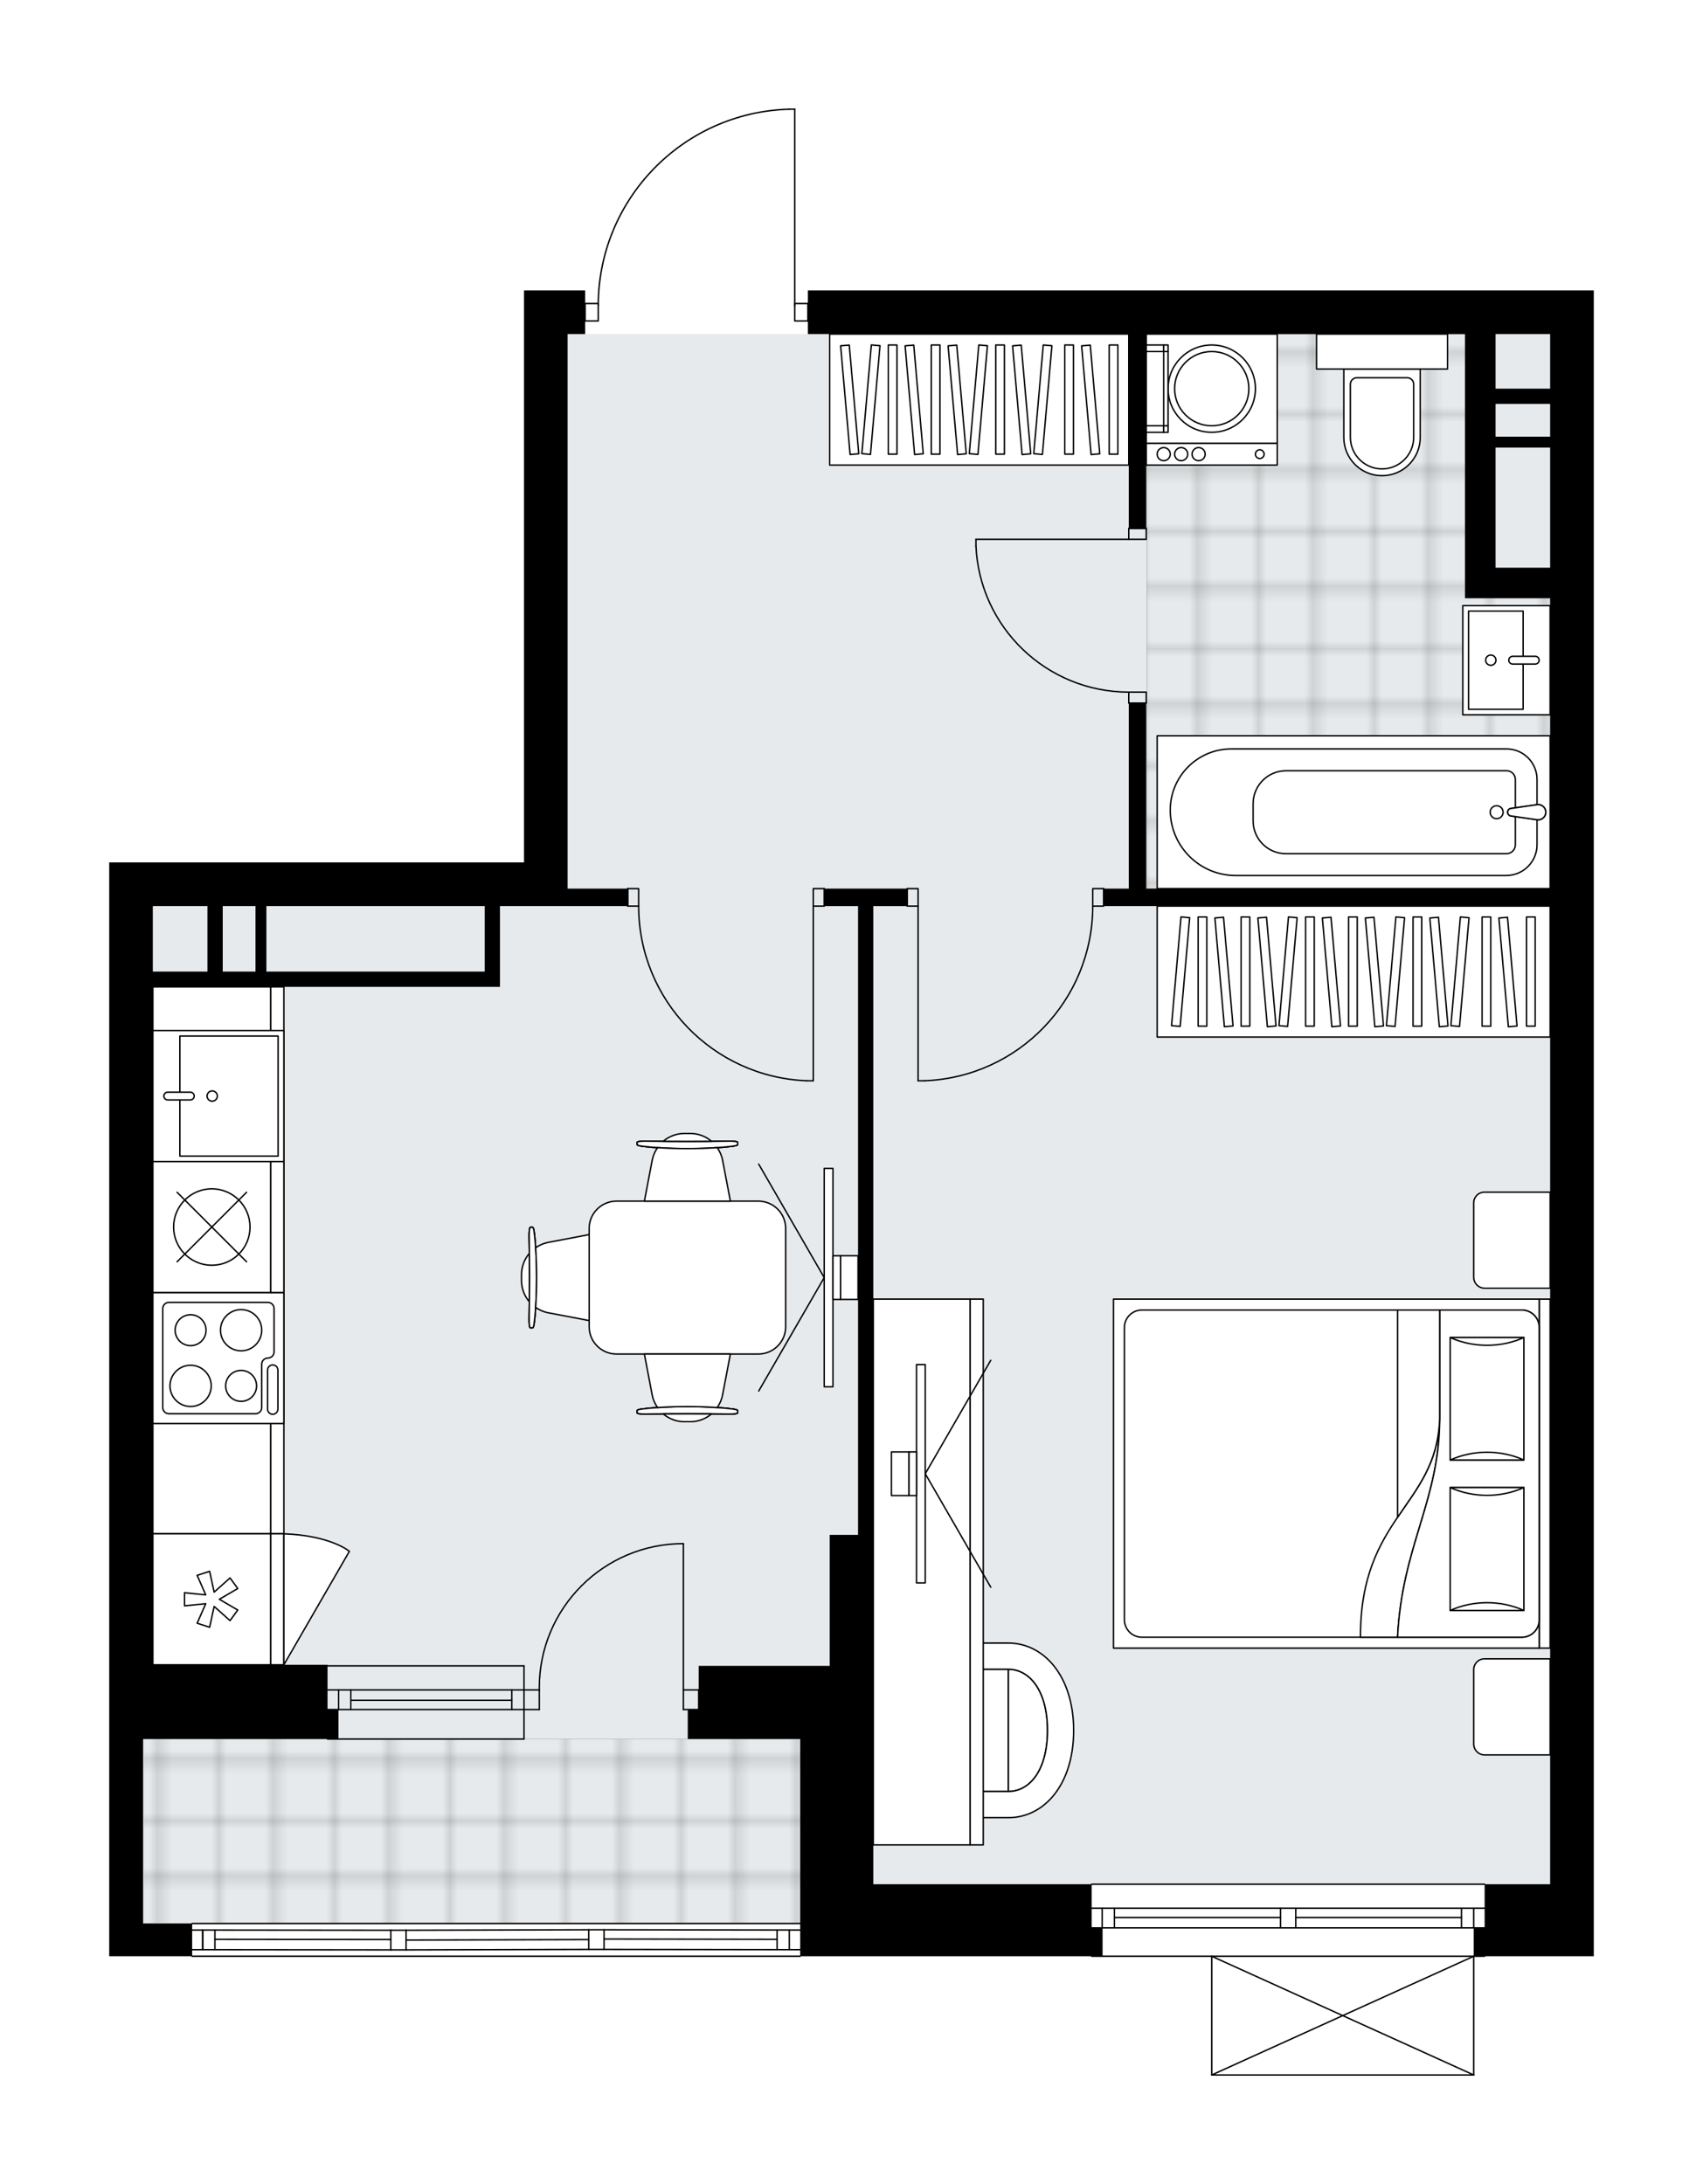 <svg xmlns="http://www.w3.org/2000/svg" xmlns:xlink="http://www.w3.org/1999/xlink" height="2000px" id="Layer_1" style="enable-background:new 0 0 1559.44 2000;" version="1.1" viewBox="0 0 1559.44 2000" width="1559.44px" x="0px" y="0px" xml:space="preserve">
<style type="text/css">
	.st0{fill:none;}
	.st1{opacity:0.25;fill:none;stroke:#000000;stroke-width:0.4;stroke-miterlimit:10;}
	.st2{fill:#FFFFFF;}
	.st3{fill:#E7EAEC;}
	.st4{fill:url(#SVGID_1_);stroke:#A6A7AA;stroke-width:0.4;stroke-miterlimit:10;}
	
		.st5{fill:url(#SVGID_00000172428977609624969930000008540029379877780111_);stroke:#A6A7AA;stroke-width:0.4;stroke-miterlimit:10;}
	.st6{fill:none;stroke:#000000;stroke-width:1.3;stroke-linecap:round;stroke-linejoin:round;stroke-miterlimit:10;}
	.st7{fill:#FFFFFF;stroke:#000000;stroke-width:1.3;stroke-linecap:round;stroke-linejoin:round;stroke-miterlimit:10;}
	.st8{font-family:'Arial-BoldMT';}
	.st9{font-size:104.782px;}
	.st10{font-size:88.662px;}
	.st11{font-family:'ArialMT';}
	.st12{font-size:40px;}
</style>
<pattern height="14.57" id="New_Pattern_Swatch_2" patternUnits="userSpaceOnUse" style="overflow:visible;" viewBox="7.49 -22.06 14.57 14.57" width="14.57" x="-220.57">
	<g>
		<rect class="st0" height="14.57" width="14.57" x="7.49" y="-22.06" />
		<g>
			<rect class="st1" height="7.29" width="7.29" x="14.77" y="-7.49" />
		</g>
		<g>
			<rect class="st1" height="7.29" width="7.29" x="0.2" y="-7.49" />
		</g>
		<g>
			<rect class="st1" height="7.29" width="7.29" x="22.06" y="-14.77" />
		</g>
		<g>
			<rect class="st1" height="7.29" width="7.29" x="7.49" y="-14.77" />
			<rect class="st1" height="7.29" width="7.29" x="14.77" y="-22.06" />
		</g>
		<g>
			<rect class="st1" height="7.29" width="7.29" x="0.2" y="-22.06" />
		</g>
		<g>
			<rect class="st1" height="7.29" width="7.29" x="22.06" y="-29.35" />
		</g>
		<g>
			<rect class="st1" height="7.29" width="7.29" x="7.49" y="-29.35" />
		</g>
	</g>
</pattern>
<path class="st2" d="M1459.44,265.91v39.98v1219.5v199.92  v65.97h-99.31c0,0.36-0.29,0.65-0.65,0.65h-9.35V1900c0,0,0,0.01,0,0.01c0,0.04-0.01,0.07-0.02,0.11c-0.01,0.05-0.01,0.1-0.03,0.15  c0,0,0,0,0,0.01c0,0.01-0.01,0.01-0.01,0.01c-0.05,0.09-0.12,0.17-0.2,0.23c-0.02,0.02-0.04,0.03-0.07,0.05  c-0.09,0.05-0.19,0.09-0.31,0.09c0,0,0,0-0.01,0c0,0,0,0,0,0h-239.9c0,0,0,0,0,0c0,0,0,0-0.01,0c-0.11,0-0.21-0.04-0.31-0.09  c-0.02-0.01-0.04-0.03-0.07-0.05c-0.08-0.06-0.16-0.14-0.2-0.23c0-0.01-0.01-0.01-0.01-0.01c0,0,0,0,0-0.01  c-0.02-0.05-0.02-0.1-0.03-0.15c-0.01-0.04-0.02-0.07-0.02-0.11c0,0,0-0.01,0-0.01v-108.07h-109.3c-0.36,0-0.65-0.29-0.65-0.65  H799.71h-66.32c0,0.36-0.29,0.65-0.65,0.65H175.97c-0.36,0-0.65-0.29-0.65-0.65H100v-29.99v-168.93v-67.97V789.7h39.98h339.86  V265.91h39.98h15.99v11.35c0,0,0,0,0,0h11.38c0.67-46.26,18.72-89.91,51.01-123.17c32.91-33.9,77.05-53.34,124.27-54.74  c0.01,0,0.01,0,0.02,0h5.24c0.36,0,0.65,0.29,0.65,0.65v177.26h11.34v-11.35H1459.44z" id="background" />
<g id="floor">
	<polygon class="st3" points="520.33,305.89 520.33,829.68 140.48,829.68 140.48,1532.59 131.49,1532.59 131.49,1761.3    800.21,1761.3 800.21,1725.31 1419.96,1725.31 1419.96,1260.76 1419.96,829.68 1419.96,305.89  " />
	<pattern id="SVGID_1_" patternTransform="matrix(7.053 0 0 7.156 41799.547 31990.787)" xlink:href="#New_Pattern_Swatch_2">
	</pattern>
	<rect class="st4" height="168.93" width="601.75" x="131.49" y="1592.37" />
	
		<pattern id="SVGID_00000093156526689701048130000014721385288808080523_" patternTransform="matrix(7.053 0 0 7.156 41799.547 31990.787)" xlink:href="#New_Pattern_Swatch_2">
	</pattern>
	
		<polygon points="   1355.98,533.68 1355.98,305.89 1050.11,305.89 1050.11,813.69 1419.96,813.69 1419.96,533.68  " style="fill:url(#SVGID_00000093156526689701048130000014721385288808080523_);stroke:#A6A7AA;stroke-width:0.4;stroke-miterlimit:10;" />
	<g id="LINE_00000001641637979277599520000005392007739981862321_">
		<line class="st6" x1="479.84" x2="299.92" y1="1547.39" y2="1547.39" />
	</g>
	<g id="LINE_00000003807174919581124130000007224468272164354442_">
		<line class="st6" x1="479.84" x2="299.92" y1="1565.38" y2="1565.38" />
	</g>
	<g id="LINE_00000093152748237778646190000005095087839062915496_">
		<line class="st6" x1="468.65" x2="321.25" y1="1556.87" y2="1556.87" />
	</g>
	<g id="LINE_00000134241987646698325590000007501520938855028894_">
		<line class="st6" x1="310.06" x2="310.06" y1="1547.39" y2="1565.38" />
	</g>
	<g id="LINE_00000052783546407454552160000013774481303631844264_">
		<line class="st6" x1="468.65" x2="468.65" y1="1547.39" y2="1565.38" />
	</g>
	<g id="LINE_00000107558153450447995530000015114164525945005196_">
		<line class="st6" x1="479.84" x2="299.92" y1="1525.39" y2="1525.39" />
	</g>
	<g id="LINE_00000024703530334113045560000010848772463233130399_">
		<line class="st6" x1="299.92" x2="479.84" y1="1592.37" y2="1592.37" />
	</g>
	<g id="LINE_00000176005985523702145080000009468393072578552229_">
		<line class="st6" x1="321.25" x2="321.25" y1="1547.37" y2="1565.36" />
	</g>
	<g id="LINE_00000132084140846878237990000018368442041900300462_">
		<line class="st6" x1="479.84" x2="479.84" y1="1525.39" y2="1592.37" />
	</g>
	<g id="LINE_00000180343599607077894120000009062909830995492798_">
		<line class="st6" x1="175.97" x2="732.74" y1="1761.3" y2="1761.3" />
	</g>
	<g id="LINE_00000055695654166070016850000015476654922298603168_">
		<line class="st6" x1="185.61" x2="185.61" y1="1767.29" y2="1785.29" />
	</g>
	<g id="LINE_00000104693065474302549760000006179205784290384046_">
		<line class="st6" x1="722.74" x2="722.74" y1="1767.29" y2="1785.29" />
	</g>
	<g id="LINE_00000137835704791681414950000006095126780447571376_">
		<line class="st6" x1="357.86" x2="196.8" y1="1775.97" y2="1775.79" />
	</g>
	<g id="LINE_00000016047790880518762340000007790602745765280662_">
		<line class="st6" x1="711.55" x2="553.11" y1="1775.79" y2="1775.52" />
	</g>
	<g id="LINE_00000026157660582927504810000008741770950656345515_">
		<line class="st6" x1="711.55" x2="711.55" y1="1785.29" y2="1767.29" />
	</g>
	<g id="LINE_00000070813129058168395310000001280511004573367694_">
		<line class="st6" x1="185.61" x2="185.61" y1="1767.29" y2="1785.29" />
	</g>
	<g id="LINE_00000054255468471817296680000016654381795793013132_">
		<line class="st6" x1="196.8" x2="196.8" y1="1785.29" y2="1767.29" />
	</g>
	<g id="LINE_00000042016331021943783750000009970160735133480626_">
		<line class="st6" x1="371.86" x2="371.86" y1="1767.48" y2="1785.47" />
	</g>
	<g id="LINE_00000018952770988565783840000000405821434766839175_">
		<line class="st6" x1="371.86" x2="357.86" y1="1785.47" y2="1785.47" />
	</g>
	<g id="LINE_00000075854213326101186490000002439107016369144493_">
		<line class="st6" x1="357.86" x2="357.86" y1="1785.47" y2="1767.48" />
	</g>
	<g id="LINE_00000072247522655899570690000014874347427186166418_">
		<line class="st6" x1="357.86" x2="371.86" y1="1767.48" y2="1767.48" />
	</g>
	<g id="LINE_00000088840602577504344320000010084237077775687330_">
		<line class="st6" x1="732.74" x2="175.97" y1="1791.28" y2="1791.28" />
	</g>
	<g id="LINE_00000106839890703565074790000012329506188330877102_">
		<line class="st6" x1="553.11" x2="553.11" y1="1767.02" y2="1785.02" />
	</g>
	<g id="LINE_00000018926593425456688660000012915736462676312984_">
		<line class="st6" x1="553.11" x2="539.12" y1="1785.02" y2="1785.02" />
	</g>
	<g id="LINE_00000029738376365572822590000008545821239519590558_">
		<line class="st6" x1="539.12" x2="539.12" y1="1785.02" y2="1767.02" />
	</g>
	<g id="LINE_00000000205116579815573160000005381220155561831350_">
		<line class="st6" x1="539.12" x2="553.11" y1="1767.02" y2="1767.02" />
	</g>
	<g id="LINE_00000088853181023996265980000004038027660393395900_">
		<line class="st6" x1="539.12" x2="371.86" y1="1776.02" y2="1776.47" />
	</g>
	<g id="LWPOLYLINE_00000096746933130443618440000001805497388392544950_">
		<line class="st6" x1="553.11" x2="732.74" y1="1767.02" y2="1767.29" />
	</g>
	<g id="LWPOLYLINE_00000140698168479856368610000000858259728384643756_">
		<line class="st6" x1="539.12" x2="371.86" y1="1767.02" y2="1767.48" />
	</g>
	<g id="LWPOLYLINE_00000023994999520423491520000011685917583321058229_">
		<line class="st6" x1="357.86" x2="175.97" y1="1767.48" y2="1767.29" />
	</g>
	<g id="LWPOLYLINE_00000066484530741206377080000004441717517080488623_">
		<line class="st6" x1="553.11" x2="732.74" y1="1785.02" y2="1785.29" />
	</g>
	<g id="LWPOLYLINE_00000176732663919858422550000017737182020580255624_">
		<line class="st6" x1="539.12" x2="371.86" y1="1785.02" y2="1785.47" />
	</g>
	<g id="LWPOLYLINE_00000125579765324380310580000000995342460014452135_">
		<line class="st6" x1="357.86" x2="175.97" y1="1785.47" y2="1785.29" />
	</g>
	<g id="LINE_00000051376222205909727820000007801116934923761816_">
		<line class="st6" x1="999.63" x2="1359.48" y1="1725.31" y2="1725.31" />
	</g>
	<g id="LINE_00000000185061313937055410000000827610744689208505_">
		<line class="st6" x1="1359.48" x2="1186.55" y1="1765.3" y2="1765.3" />
	</g>
	<g id="LINE_00000058573829845825563280000002249463805725587095_">
		<line class="st6" x1="1172.56" x2="999.63" y1="1765.3" y2="1765.3" />
	</g>
	<g id="LINE_00000183249680662859807480000005591351309320069250_">
		<line class="st6" x1="1009.27" x2="1009.27" y1="1747.3" y2="1765.3" />
	</g>
	<g id="LINE_00000003107087040699543090000014753065520645536436_">
		<line class="st6" x1="1349.49" x2="1349.49" y1="1747.3" y2="1765.3" />
	</g>
	<g id="LINE_00000045604702349451679300000013157240564616595590_">
		<line class="st6" x1="1359.48" x2="1186.55" y1="1747.3" y2="1747.3" />
	</g>
	<g id="LINE_00000071553828760788244780000006500888643840581038_">
		<line class="st6" x1="1172.56" x2="999.63" y1="1747.3" y2="1747.3" />
	</g>
	<g id="LINE_00000102507966752955429680000002245050949235112602_">
		<line class="st6" x1="1172.56" x2="1020.46" y1="1755.8" y2="1755.8" />
	</g>
	<g id="LINE_00000112607133044445034050000009502853306467352473_">
		<line class="st6" x1="1338.29" x2="1186.55" y1="1755.8" y2="1755.8" />
	</g>
	<g id="LINE_00000122703815020127371680000016608874551850455721_">
		<line class="st6" x1="1338.29" x2="1338.29" y1="1765.3" y2="1747.3" />
	</g>
	<g id="LINE_00000088820165623333841150000007116511254136078012_">
		<line class="st6" x1="1009.27" x2="1009.27" y1="1747.3" y2="1765.3" />
	</g>
	<g id="LINE_00000122711945932284753570000015082124999397753011_">
		<line class="st6" x1="1020.46" x2="1020.46" y1="1765.3" y2="1747.3" />
	</g>
	<g id="LINE_00000177464384078604452850000002876112433838385061_">
		<line class="st6" x1="1186.55" x2="1186.55" y1="1747.3" y2="1765.3" />
	</g>
	<g id="LINE_00000044858379641795199420000008903930540290454941_">
		<line class="st6" x1="1186.55" x2="1172.56" y1="1765.3" y2="1765.3" />
	</g>
	<g id="LINE_00000083768860309339093490000005159041859833741476_">
		<line class="st6" x1="1172.56" x2="1172.56" y1="1765.3" y2="1747.3" />
	</g>
	<g id="LINE_00000166664957332428437930000006971998851178861237_">
		<line class="st6" x1="1172.56" x2="1186.55" y1="1747.3" y2="1747.3" />
	</g>
	<g id="LINE_00000003797452410522835690000003016765544500718267_">
		<line class="st6" x1="1359.48" x2="999.63" y1="1791.28" y2="1791.28" />
	</g>
	<g id="LINE_00000080918715040302254150000000869172007537559213_">
		<line class="st6" x1="1349.49" x2="1109.58" y1="1900" y2="1900" />
	</g>
	<g id="LINE_00000158736905665848961940000004370462042123467948_">
		<line class="st6" x1="1109.58" x2="1109.58" y1="1900" y2="1791.28" />
	</g>
	<g id="LINE_00000036242169285109246420000012951796927728668346_">
		<line class="st6" x1="1349.49" x2="1349.49" y1="1791.28" y2="1900" />
	</g>
	<g id="LWPOLYLINE_00000110430261701944784110000010359271073401671579_">
		<line class="st6" x1="1109.58" x2="1349.49" y1="1791.28" y2="1900" />
	</g>
	<g id="LWPOLYLINE_00000091723729865727780860000014419754784727172268_">
		<line class="st6" x1="1349.49" x2="1109.58" y1="1791.28" y2="1900" />
	</g>
	<g id="ARC_00000026153749903940428500000007616623013002673074_">
		<path class="st6" d="M493.84,1547.39c-0.01-0.65-0.01-1.31-0.01-1.96c-0.01-72.89,59.07-131.98,131.96-131.98" />
	</g>
	<g id="LINE_00000039129035748106451400000000020476006352154026_">
		<line class="st6" x1="625.78" x2="625.78" y1="1547.39" y2="1413.44" />
	</g>
	<g id="LINE_00000085247347248795009590000018386087227159193759_">
		<line class="st6" x1="479.84" x2="493.84" y1="1547.39" y2="1547.39" />
	</g>
	<g id="LINE_00000014618589663670211420000007757402513765536640_">
		<line class="st6" x1="493.84" x2="493.84" y1="1547.39" y2="1565.38" />
	</g>
	<g id="LINE_00000033352191562112072000000011215583585321506186_">
		<line class="st6" x1="493.84" x2="479.84" y1="1565.38" y2="1565.38" />
	</g>
	<g id="LINE_00000076582561754641939590000017529176697282613136_">
		<line class="st6" x1="639.78" x2="625.78" y1="1565.38" y2="1565.38" />
	</g>
	<g id="LINE_00000119809990564844547840000015838802163024232833_">
		<line class="st6" x1="625.78" x2="625.78" y1="1565.38" y2="1547.39" />
	</g>
	<g id="LINE_00000065794206503653662900000013765445096136638607_">
		<line class="st6" x1="625.78" x2="639.78" y1="1547.39" y2="1547.39" />
	</g>
	<g id="LINE_00000180330804482123967170000009667270055330426287_">
		<line class="st6" x1="639.78" x2="639.78" y1="1565.38" y2="1547.39" />
	</g>
	<g id="LWPOLYLINE_00000020392430688522080860000012045909379056639904_">
		<rect class="st6" height="15.99" width="10" x="830.7" y="813.69" />
	</g>
	<g id="LWPOLYLINE_00000012442744449117279030000009523249923191357057_">
		<rect class="st6" height="15.99" width="10" x="1000.63" y="813.69" />
	</g>
	<g id="LINE_00000127004047343766600550000014276497660543503781_">
		<line class="st6" x1="830.7" x2="830.7" y1="829.68" y2="813.69" />
	</g>
	<g id="LINE_00000075128025417958911330000004527146697025381262_">
		<line class="st6" x1="1010.63" x2="1010.63" y1="829.68" y2="813.69" />
	</g>
	<g id="LINE_00000018205962466600287530000014039124654073753771_">
		<line class="st6" x1="840.7" x2="840.7" y1="829.68" y2="989.61" />
	</g>
	<g id="LINE_00000045614213523939409340000003756467123157751740_">
		<line class="st6" x1="846.69" x2="840.7" y1="989.61" y2="989.61" />
	</g>
	<g id="ARC_00000128487422431593381560000016151132753136278192_">
		<path class="st6" d="M1000.63,829.68c-0.04,86-68,156.61-153.94,159.93" />
	</g>
	<g id="LWPOLYLINE_00000065049501031302428780000008880172188238333352_">
		<rect class="st6" height="15.99" width="10" x="744.73" y="813.69" />
	</g>
	<g id="LWPOLYLINE_00000070817411802360063900000001703249921169751465_">
		<rect class="st6" height="15.99" width="10" x="574.8" y="813.69" />
	</g>
	<g id="LINE_00000060019075285262094280000011311486667601707661_">
		<line class="st6" x1="754.73" x2="754.73" y1="829.68" y2="813.69" />
	</g>
	<g id="LINE_00000178189959100832237270000009586063374907124412_">
		<line class="st6" x1="574.8" x2="574.8" y1="829.68" y2="813.69" />
	</g>
	<g id="LINE_00000145765222694320887340000013892556649978696847_">
		<line class="st6" x1="744.73" x2="744.73" y1="829.68" y2="989.61" />
	</g>
	<g id="LINE_00000116212266442976673360000008944166446973190546_">
		<line class="st6" x1="738.74" x2="744.73" y1="989.61" y2="989.61" />
	</g>
	<g id="ARC_00000131342159264744411940000012269276020907964553_">
		<path class="st6" d="M738.74,989.61c-85.93-3.33-153.89-73.94-153.94-159.93" />
	</g>
	<g id="LWPOLYLINE_00000106146863540648702360000005139116560371636377_">
		<rect class="st6" height="10" width="15.99" x="1033.62" y="483.82" />
	</g>
	<g id="LWPOLYLINE_00000042002997868899247740000017952401011733559185_">
		<rect class="st6" height="10" width="15.99" x="1033.62" y="633.76" />
	</g>
	<g id="LINE_00000173853668645678181980000017609039947979535022_">
		<line class="st6" x1="1033.62" x2="1049.61" y1="483.82" y2="483.82" />
	</g>
	<g id="LINE_00000096753948710231716930000001333459214154231993_">
		<line class="st6" x1="1033.62" x2="1049.61" y1="643.76" y2="643.76" />
	</g>
	<g id="LINE_00000173159367212302625630000008204809077149440675_">
		<line class="st6" x1="1033.62" x2="893.67" y1="493.82" y2="493.82" />
	</g>
	<g id="ARC_00000000911437636391553030000003740504777508718269_">
		<path class="st6" d="M1033.62,633.76C958.66,633.71,897,574.7,893.67,499.82" />
	</g>
	<g id="LINE_00000072239353022875765560000011630384507569122443_">
		<line class="st6" x1="893.67" x2="893.67" y1="493.82" y2="499.82" />
	</g>
	<g id="LWPOLYLINE_00000023981335752605387060000008600750122049204119_">
		<rect class="st6" height="15.99" width="12" x="535.82" y="277.91" />
	</g>
	<g id="LWPOLYLINE_00000127031192643831551190000002082122135213988774_">
		<rect class="st6" height="15.99" width="12" x="727.74" y="277.91" />
	</g>
	<g id="LWPOLYLINE_00000133491488413738139560000002369382782044831669_">
		<path class="st6" d="M722.5,100c-97.3,2.88-174.68,82.59-174.69,179.93" />
	</g>
	<g id="LINE_00000065769436835682949870000006595922440641883025_">
		<line class="st6" x1="727.74" x2="727.74" y1="279.93" y2="100" />
	</g>
	<g id="LINE_00000035495417290910688430000007733306705876623489_">
		<line class="st6" x1="727.74" x2="722.5" y1="100" y2="100" />
	</g>
	<polygon points="732.74,1791.28 799.71,1791.28 999.63,1791.28 1009.63,1791.28 1009.63,1765.3 999.63,1765.3 999.63,1725.31    799.71,1725.31 799.71,1592.37 799.71,1525.39 799.71,1405.44 799.71,829.68 830.7,829.68 830.7,813.69 754.73,813.69    754.73,829.68 785.72,829.68 785.72,1405.44 759.73,1405.44 759.73,1525.39 639.78,1525.39 639.78,1565.38 629.78,1565.38    629.78,1592.37 639.78,1592.37 732.74,1592.37  " />
	<path d="M1419.46,1725.31h-59.98v39.98h-10v25.99h10h99.96v-65.97v-199.92V305.9v-39.98h-719.7v39.98h293.88v177.93h15.99V305.9   h291.88v213.91v27.99h77.97v265.89h-369.85V643.76h-15.99v169.93h-22.99v15.99h408.83v695.71V1725.31z M1419.46,399.86h-49.98   v-29.99h49.98V399.86z M1419.46,305.9v49.98h-49.98V305.9H1419.46z M1369.48,519.81V409.85h49.98v109.95H1369.48z" />
	<path d="M535.82,305.9v-39.98h-15.99h-39.98V789.7H139.98H100v734.7v67.97v168.93v29.99h75.97v-29.99h-44.98v-168.93h168.93h10   v-26.99h-10v-40.98H139.98V903.65h49.98h13.99h239.9h13.99v-73.97h21.99h39.98h54.98v-15.99h-54.98V305.9H535.82z M189.96,889.66   h-49.98v-59.98h49.98V889.66z M203.96,889.66v-59.98h29.99v59.98H203.96z M443.86,889.66H243.94v-59.98h199.92V889.66z" />
</g>
<g id="mebel">
	<g>
		<path class="st7" d="M1349.49,1101.41v68.16c0,5.52,4.48,10,10,10h59.98v-87.96h-60.16    C1353.88,1091.6,1349.49,1095.99,1349.49,1101.41z" />
		<path class="st7" d="M1349.49,1528.78v68.16c0,5.52,4.48,10,10,10h59.98v-87.96h-60.16    C1353.88,1518.97,1349.49,1523.36,1349.49,1528.78z" />
		<g>
			
				<rect class="st7" height="10" transform="matrix(-1.836970e-16 1 -1 -1.836970e-16 2763.817 -65.104)" width="319.6" x="1254.66" y="1344.36" />
			
				<rect class="st7" height="389.84" transform="matrix(-1.836970e-16 1 -1 -1.836970e-16 2563.9 134.814)" width="319.6" x="1054.75" y="1154.44" />
			<path class="st7" d="M1409.46,1215.55v267.62c0,8.83-7.16,15.99-15.99,15.99h-347.86c-8.83,0-15.99-7.16-15.99-15.99v-267.62     c0-8.83,7.16-15.99,15.99-15.99h347.86C1402.3,1199.56,1409.46,1206.72,1409.46,1215.55z" />
			<path class="st7" d="M1279.76,1499.16c4.09-83.59,38.54-125.02,38.56-200.28c-2.72,80.54-72.71,89.13-72.56,200.28     L1279.76,1499.16z" />
			<g>
				<path class="st7" d="M1279.76,1499.16c4.09-83.59,38.54-125.02,38.56-200.28l0-99.32h75.15c8.83,0,15.99,7.16,15.99,15.99      v267.62c0,8.83-7.16,15.99-15.99,15.99L1279.76,1499.16L1279.76,1499.16z" />
			</g>
			
				<rect class="st7" height="67.51" transform="matrix(-1.836970e-16 1 -1 -1.836970e-16 2642.505 -80.862)" width="112.15" x="1305.61" y="1247.07" />
			<path class="st7" d="M1327.93,1336.9c21.2-9.5,46.3-9.5,67.51,0H1327.93z" />
			<path class="st7" d="M1395.44,1224.74c-21.2,9.5-46.3,9.5-67.51,0H1395.44z" />
			
				<rect class="st7" height="67.51" transform="matrix(-1.836970e-16 1 -1 -1.836970e-16 2780.065 56.698)" width="112.59" x="1305.39" y="1384.63" />
			<path class="st7" d="M1327.93,1474.67c21.2-9.53,46.3-9.53,67.51,0H1327.93z" />
			<path class="st7" d="M1395.44,1362.09c-21.2,9.53-46.3,9.53-67.51,0H1395.44z" />
			<g>
				<path class="st7" d="M1318.32,1298.88v-99.32h-38.56v189.77C1297.95,1362.44,1316.93,1340.06,1318.32,1298.88z" />
			</g>
		</g>
	</g>
	<g>
		
			<rect class="st7" height="273.89" transform="matrix(1.437593e-10 -1 1 1.437593e-10 530.803 1262.545)" width="119.95" x="836.7" y="228.93" />
		<g>
			
				<rect class="st7" height="7.94" transform="matrix(1.349881e-10 -1 1 1.349881e-10 451.507 1183.249)" width="99.96" x="767.4" y="361.9" />
			
				<rect class="st7" height="7.94" transform="matrix(1.347696e-10 -1 1 1.347696e-10 490.868 1222.61)" width="99.96" x="806.76" y="361.9" />
			
				<rect class="st7" height="7.94" transform="matrix(1.345147e-10 -1 1 1.345147e-10 549.909 1281.652)" width="99.96" x="865.8" y="361.9" />
			
				<rect class="st7" height="7.94" transform="matrix(0.087 -0.996 0.996 0.087 363.694 1128.645)" width="99.96" x="747.72" y="361.9" />
			
				<rect class="st7" height="7.94" transform="matrix(0.087 -0.996 0.996 0.087 453.521 1226.673)" width="99.96" x="846.12" y="361.9" />
			
				<rect class="st7" height="7.94" transform="matrix(-0.087 -0.996 0.996 -0.087 481.346 1172.815)" width="99.96" x="728.04" y="361.9" />
			
				<rect class="st7" height="7.94" transform="matrix(-0.087 -0.996 0.996 -0.087 545.534 1231.632)" width="99.96" x="787.08" y="361.9" />
			
				<rect class="st7" height="7.94" transform="matrix(-0.087 -0.996 0.996 -0.087 588.326 1270.843)" width="99.96" x="826.44" y="361.9" />
			
				<rect class="st7" height="7.94" transform="matrix(0.087 -0.996 0.996 0.087 507.417 1285.49)" width="99.96" x="905.16" y="361.9" />
			
				<rect class="st7" height="7.94" transform="matrix(-0.087 -0.996 0.996 -0.087 652.513 1329.66)" width="99.96" x="885.48" y="361.9" />
			
				<rect class="st7" height="7.94" transform="matrix(1.347696e-10 -1 1 1.347696e-10 613.114 1344.856)" width="99.96" x="929.01" y="361.9" />
			
				<rect class="st7" height="7.94" transform="matrix(1.347518e-10 -1 1 1.347518e-10 653.801 1385.543)" width="99.96" x="969.69" y="361.9" />
			
				<rect class="st7" height="7.94" transform="matrix(-0.087 -0.996 0.996 -0.087 721.226 1392.624)" width="99.96" x="948.69" y="361.9" />
		</g>
	</g>
	<g>
		
			<rect class="st7" height="359.85" transform="matrix(1.437442e-10 -1 1 1.437442e-10 349.877 2129.188)" width="119.95" x="1179.56" y="709.73" />
		<g>
			
				<rect class="st7" height="7.94" transform="matrix(1.350067e-10 -1 1 1.350067e-10 211.446 1990.757)" width="99.96" x="1051.12" y="885.68" />
			
				<rect class="st7" height="7.94" transform="matrix(1.347518e-10 -1 1 1.347518e-10 250.807 2030.118)" width="99.96" x="1090.48" y="885.68" />
			
				<rect class="st7" height="7.94" transform="matrix(1.347518e-10 -1 1 1.347518e-10 309.849 2089.16)" width="99.96" x="1149.53" y="885.68" />
			
				<rect class="st7" height="7.94" transform="matrix(1.347696e-10 -1 1 1.347696e-10 349.21 2128.521)" width="99.96" x="1188.89" y="885.68" />
			
				<rect class="st7" height="7.94" transform="matrix(1.345147e-10 -1 1 1.345147e-10 408.252 2187.563)" width="99.96" x="1247.93" y="885.68" />
			
				<rect class="st7" height="7.94" transform="matrix(0.087 -0.996 0.996 0.087 100.899 1889.423)" width="99.96" x="1031.44" y="885.68" />
			
				<rect class="st7" height="7.94" transform="matrix(0.087 -0.996 0.996 0.087 190.725 1987.451)" width="99.96" x="1129.84" y="885.68" />
			
				<rect class="st7" height="7.94" transform="matrix(0.087 -0.996 0.996 0.087 280.552 2085.48)" width="99.96" x="1228.25" y="885.68" />
			
				<rect class="st7" height="7.94" transform="matrix(-0.087 -0.996 0.996 -0.087 332.195 2083.711)" width="99.96" x="1070.8" y="885.68" />
			
				<rect class="st7" height="7.94" transform="matrix(-0.087 -0.996 0.996 -0.087 374.986 2122.923)" width="99.96" x="1110.16" y="885.68" />
			
				<rect class="st7" height="7.94" transform="matrix(-0.087 -0.996 0.996 -0.087 439.174 2181.74)" width="99.96" x="1169.21" y="885.68" />
			
				<rect class="st7" height="7.94" transform="matrix(-0.087 -0.996 0.996 -0.087 481.966 2220.951)" width="99.96" x="1208.57" y="885.68" />
			
				<rect class="st7" height="7.94" transform="matrix(0.087 -0.996 0.996 0.087 334.448 2144.297)" width="99.96" x="1287.29" y="885.68" />
			
				<rect class="st7" height="7.94" transform="matrix(-0.087 -0.996 0.996 -0.087 546.153 2279.768)" width="99.96" x="1267.61" y="885.68" />
			
				<rect class="st7" height="7.94" transform="matrix(1.347696e-10 -1 1 1.347696e-10 471.456 2250.767)" width="99.96" x="1311.13" y="885.68" />
			
				<rect class="st7" height="7.94" transform="matrix(1.350067e-10 -1 1 1.350067e-10 512.143 2291.454)" width="99.96" x="1351.82" y="885.68" />
			
				<rect class="st7" height="7.94" transform="matrix(-0.087 -0.996 0.996 -0.087 614.866 2342.732)" width="99.96" x="1330.81" y="885.68" />
		</g>
	</g>
	<g>
		
			<rect class="st7" height="107.96" transform="matrix(1.076034e-11 -1 1 1.076034e-11 -960.082 1348.013)" width="500.79" x="-56.43" y="1100.07" />
		
			<rect class="st7" height="12" transform="matrix(1.076034e-11 -1 1 1.076034e-11 -900.107 1407.989)" width="500.79" x="3.54" y="1148.05" />
	</g>
	<g>
		<path class="st7" d="M694.44,1239.85H564.49c-13.8,0-24.99-11.19-24.99-24.99v-90.02c0-13.8,11.19-24.99,24.99-24.99h129.95    c13.8,0,24.99,11.19,24.99,24.99v90.02C719.43,1228.66,708.24,1239.85,694.44,1239.85z" />
		<g>
			<g id="LINE_00000032630726293324045810000010041159297319482303_">
				<path class="st7" d="M671,1049.5c-24.2,3.04-58.93,3.04-83.13,0c-2.79-0.35-4.41-0.88-4.41-1.43v-0.14v-1.98      c0-0.6,3.13-1.08,7-1.08c25.92,0.41,52.05,0.41,77.97,0c3.86,0,7,0.48,7,1.08v1.98v0.14      C675.42,1048.62,673.8,1049.15,671,1049.5z" />
			</g>
			<g id="LINE_00000120538702443427518440000000953083972716914848_">
				<path class="st7" d="M671,1049.5c-24.2,3.04-58.93,3.04-83.13,0c-2.79-0.35-4.41-0.88-4.41-1.43v-0.14v-1.98      c0-0.6,3.13-1.08,7-1.08c25.92,0.41,52.05,0.41,77.97,0c3.86,0,7,0.48,7,1.08v1.98v0.14      C675.42,1048.62,673.8,1049.15,671,1049.5z" />
			</g>
			<g id="LINE_00000080184333864188921160000008206767996039907256_">
				<path class="st7" d="M671,1049.5c-24.2,3.04-58.93,3.04-83.13,0c-2.79-0.35-4.41-0.88-4.41-1.43v-0.14v-1.98      c0-0.6,3.13-1.08,7-1.08c25.92,0.41,52.05,0.41,77.97,0c3.86,0,7,0.48,7,1.08v1.98v0.14      C675.42,1048.62,673.8,1049.15,671,1049.5z" />
			</g>
			<path class="st7" d="M651.53,1045.01c-5.26-4.45-12.03-7.1-19.34-7.1h-5.51c-7.31,0-14.08,2.66-19.34,7.1     C622.07,1045.14,636.8,1045.14,651.53,1045.01z" />
			<path class="st7" d="M668.82,1099.86l-7.17-37.58c-0.81-4.25-2.58-8.08-4.92-11.45c-17.35,1.22-37.23,1.22-54.57,0     c-2.35,3.37-4.11,7.2-4.92,11.45l-7.17,37.58H668.82z" />
		</g>
		<g>
			<g id="LINE_00000092424794769752099120000012951630422031895990_">
				<path class="st7" d="M489.15,1128.29c3.04,24.2,3.04,58.93,0,83.13c-0.35,2.79-0.88,4.41-1.43,4.41h-0.14h-1.98      c-0.6,0-1.08-3.13-1.08-7c0.41-25.92,0.41-52.05,0-77.97c0-3.86,0.48-7,1.08-7h1.98h0.14      C488.27,1123.87,488.8,1125.49,489.15,1128.29z" />
			</g>
			<g id="LINE_00000097478833447731358610000010127851870807032742_">
				<path class="st7" d="M489.15,1128.29c3.04,24.2,3.04,58.93,0,83.13c-0.35,2.79-0.88,4.41-1.43,4.41h-0.14h-1.98      c-0.6,0-1.08-3.13-1.08-7c0.41-25.92,0.41-52.05,0-77.97c0-3.86,0.48-7,1.08-7h1.98h0.14      C488.27,1123.87,488.8,1125.49,489.15,1128.29z" />
			</g>
			<g id="LINE_00000067951676111246335050000005480727587455281289_">
				<path class="st7" d="M489.15,1128.29c3.04,24.2,3.04,58.93,0,83.13c-0.35,2.79-0.88,4.41-1.43,4.41h-0.14h-1.98      c-0.6,0-1.08-3.13-1.08-7c0.41-25.92,0.41-52.05,0-77.97c0-3.86,0.48-7,1.08-7h1.98h0.14      C488.27,1123.87,488.8,1125.49,489.15,1128.29z" />
			</g>
			<path class="st7" d="M484.66,1147.76c-4.45,5.26-7.1,12.03-7.1,19.34v5.51c0,7.31,2.66,14.08,7.1,19.34     C484.79,1177.22,484.79,1162.49,484.66,1147.76z" />
			<path class="st7" d="M539.5,1130.47l-37.58,7.17c-4.25,0.81-8.08,2.58-11.45,4.92c1.22,17.35,1.22,37.23,0,54.57     c3.37,2.35,7.2,4.11,11.45,4.92l37.58,7.17V1130.47z" />
		</g>
		<g>
			<g id="LINE_00000090993214999830356060000009879875865383978654_">
				<path class="st7" d="M587.87,1290.21c24.2-3.04,58.93-3.04,83.13,0c2.79,0.35,4.41,0.88,4.41,1.43v0.14v1.98      c0,0.6-3.13,1.08-7,1.08c-25.92-0.41-52.05-0.41-77.97,0c-3.86,0-7-0.48-7-1.08v-1.98v-0.14      C583.46,1291.08,585.08,1290.56,587.87,1290.21z" />
			</g>
			<g id="LINE_00000050633103195668064050000001256626947884383382_">
				<path class="st7" d="M587.87,1290.21c24.2-3.04,58.93-3.04,83.13,0c2.79,0.35,4.41,0.88,4.41,1.43v0.14v1.98      c0,0.6-3.13,1.08-7,1.08c-25.92-0.41-52.05-0.41-77.97,0c-3.86,0-7-0.48-7-1.08v-1.98v-0.14      C583.46,1291.08,585.08,1290.56,587.87,1290.21z" />
			</g>
			<g id="LINE_00000000935809691983474870000008807165898633399201_">
				<path class="st7" d="M587.87,1290.21c24.2-3.04,58.93-3.04,83.13,0c2.79,0.35,4.41,0.88,4.41,1.43v0.14v1.98      c0,0.6-3.13,1.08-7,1.08c-25.92-0.41-52.05-0.41-77.97,0c-3.86,0-7-0.48-7-1.08v-1.98v-0.14      C583.46,1291.08,585.08,1290.56,587.87,1290.21z" />
			</g>
			<path class="st7" d="M607.34,1294.7c5.26,4.45,12.03,7.1,19.34,7.1h5.51c7.31,0,14.08-2.66,19.34-7.1     C636.8,1294.56,622.07,1294.56,607.34,1294.7z" />
			<path class="st7" d="M590.05,1239.85l7.17,37.58c0.81,4.25,2.58,8.08,4.92,11.45c17.35-1.22,37.23-1.22,54.57,0     c2.35-3.37,4.11-7.2,4.92-11.45l7.17-37.58H590.05z" />
		</g>
	</g>
	<g>
		<g>
			<g id="LINE_00000118363518827063074570000010928101505657778562_">
				<line class="st7" x1="754.73" x2="694.76" y1="1169.85" y2="1273.73" />
			</g>
			<g id="LINE_00000072983718229697182000000005871444921090468237_">
				<line class="st7" x1="754.73" x2="694.76" y1="1169.85" y2="1065.97" />
			</g>
		</g>
		<rect class="st7" height="199.92" width="8" x="754.73" y="1069.89" />
		
			<rect class="st7" height="39.98" transform="matrix(-1 -1.224647e-16 1.224647e-16 -1 1532.455 2339.706)" width="7" x="762.73" y="1149.86" />
		<rect class="st7" height="39.98" width="15.99" x="769.73" y="1149.86" />
	</g>
	<g>
		<g>
			<g>
				<path class="st7" d="M823.3,1625.45v-82.01c0-8.26,6.69-14.95,14.95-14.95h85.11v111.91h-85.11      C830,1640.4,823.3,1633.7,823.3,1625.45z" />
				<path class="st7" d="M923.37,1528.49c19.42,0,35.83,19.54,35.83,55.98c0,36.44-16.2,55.93-35.83,55.93V1528.49z" />
				<path class="st7" d="M923.37,1664.39c32.74,0,59.77-30.24,59.77-79.92c0-49.69-27.38-79.97-59.77-79.97H838.3v23.99h85.07      c19.42,0,35.83,19.54,35.83,55.98c0,36.44-16.2,55.93-35.83,55.93H838.3v23.99H923.37z" />
			</g>
		</g>
		<g>
			
				<rect class="st7" height="88.66" transform="matrix(-2.659765e-10 -1 1 -2.659765e-10 -595.388 2283.471)" width="499.79" x="594.14" y="1395.1" />
			
				<rect class="st7" height="12" transform="matrix(-1.731079e-10 -1 1 -1.731079e-10 -545.062 2333.797)" width="499.79" x="644.47" y="1433.43" />
		</g>
		<g>
			<g>
				<g id="LINE_00000172426716487741730390000010986629881597119660_">
					<line class="st7" x1="847.26" x2="907.23" y1="1349.47" y2="1453.35" />
				</g>
				<g id="LINE_00000071526067900819826320000018300320075787242148_">
					<line class="st7" x1="847.26" x2="907.23" y1="1349.47" y2="1245.59" />
				</g>
			</g>
			
				<rect class="st7" height="199.92" transform="matrix(-1 1.796988e-10 -1.796988e-10 -1 1686.513 2698.933)" width="8" x="839.26" y="1249.51" />
			<rect class="st7" height="39.98" width="7" x="832.26" y="1329.47" />
			
				<rect class="st7" height="39.98" transform="matrix(-1 1.795851e-10 -1.795851e-10 -1 1648.529 2698.933)" width="15.99" x="816.27" y="1329.47" />
		</g>
	</g>
	<g>
		
			<rect class="st7" height="359.85" transform="matrix(-1.836970e-16 1 -1 -1.836970e-16 1983.248 -495.817)" width="139.94" x="1169.56" y="563.79" />
		<g id="ARC_00000038383948710799366410000018373076750587466426_">
			<path class="st7" d="M1407.47,736.81c0.67-0.1,1.35-0.1,2.01,0c3.81,0.56,6.45,4.1,5.9,7.91s-4.1,6.45-7.91,5.9l-24.41-3.56     c-1.13-0.34-2.01-1.22-2.35-2.35c-0.55-1.85,0.5-3.79,2.35-4.34L1407.47,736.81z" />
		</g>
		<path class="st7" d="M1407.46,773.5v-22.88l-24.4-3.56c-1.13-0.34-2.01-1.22-2.35-2.35c-0.55-1.85,0.5-3.79,2.35-4.34l24.4-3.56    v-23.08c0-15.46-12.53-27.99-27.99-27.99h-251.85c-30.94,0-56.02,25.08-56.02,56.02c0,33.1,26.83,59.93,59.93,59.93h247.73    C1394.84,801.69,1407.46,789.07,1407.46,773.5z" />
		<path class="st7" d="M1387.61,773.56v-25.84l-4.55-0.66c-1.13-0.34-2.01-1.22-2.35-2.35c-0.55-1.85,0.5-3.79,2.35-4.34l4.55-0.66    v-25.98c0-4.42-3.58-8-8-8h-201.96c-16.66,0-30.17,13.51-30.17,30.17v15.81c0,16.56,13.43,29.99,29.99,29.99h202.01    C1383.97,781.7,1387.61,778.06,1387.61,773.56z" />
		<g id="ARC_00000045587525562602275720000009991706138952205440_">
			<path class="st7" d="M1407.47,736.81c0.67-0.1,1.35-0.1,2.01,0c3.81,0.56,6.45,4.1,5.9,7.91s-4.1,6.45-7.91,5.9l-24.41-3.56     c-1.13-0.34-2.01-1.22-2.35-2.35c-0.55-1.85,0.5-3.79,2.35-4.34L1407.47,736.81z" />
		</g>
		<circle class="st7" cx="1370.48" cy="743.72" r="5.93" />
	</g>
	<g>
		<path class="st7" d="M1265.52,435.58L1265.52,435.58c-19.32,0-34.99-15.66-34.99-34.99v-62.71h69.97v62.71    C1300.51,419.91,1284.84,435.58,1265.52,435.58z" />
		<rect class="st7" height="31.99" width="119.95" x="1205.55" y="305.9" />
		<path class="st7" d="M1265.52,429.37L1265.52,429.37c-16.01,0-28.99-12.98-28.99-28.99v-48.51c0-3.31,2.69-6,6-6h45.98    c3.31,0,6,2.69,6,6v48.51C1294.51,416.4,1281.53,429.37,1265.52,429.37z" />
	</g>
	<g>
		
			<rect class="st7" height="119.95" transform="matrix(4.490192e-11 -1 1 4.490192e-11 -1043.558 1443.479)" width="119.95" x="139.99" y="1183.54" />
		<path class="st7" d="M154.7,1294.5H234c3.13,0,5.66-2.54,5.66-5.66v-39.65c0-3.13,2.54-5.66,5.66-5.66l0,0    c3.13,0,5.66-2.54,5.66-5.66v-39.65c0-3.13-2.54-5.66-5.66-5.66H154.7c-3.13,0-5.66,2.54-5.66,5.66v90.63    C149.04,1291.96,151.57,1294.5,154.7,1294.5z" />
		<path class="st7" d="M254.46,1254.54v35.74c0,2.61-2.11,4.72-4.72,4.72h0c-2.61,0-4.72-2.11-4.72-4.72v-35.74    c0-2.61,2.11-4.72,4.72-4.72h0C252.35,1249.82,254.46,1251.93,254.46,1254.54z" />
		<circle class="st7" cx="174.53" cy="1269.01" r="18.88" />
		<circle class="st7" cx="220.79" cy="1218.03" r="18.88" />
		<circle class="st7" cx="220.79" cy="1269.01" r="14.16" />
		<circle class="st7" cx="174.53" cy="1218.03" r="14.16" />
	</g>
	<g>
		
			<rect class="st7" height="107.96" transform="matrix(4.492479e-11 -1 1 4.492479e-11 -929.605 1317.53)" width="119.95" x="133.99" y="1069.59" />
		
			<rect class="st7" height="12" transform="matrix(4.492479e-11 -1 1 4.492479e-11 -869.629 1377.506)" width="119.95" x="193.96" y="1117.57" />
		<circle class="st7" cx="193.96" cy="1123.57" r="34.99" />
		<line class="st7" x1="162.16" x2="225.77" y1="1091.76" y2="1155.37" />
		<line class="st7" x1="225.77" x2="162.16" y1="1091.76" y2="1155.37" />
	</g>
	<g>
		
			<rect class="st7" height="107.96" transform="matrix(4.492477e-11 1 -1 4.492477e-11 1658.383 1270.457)" width="119.95" x="133.99" y="1410.44" />
		
			<rect class="st7" height="12" transform="matrix(4.492477e-11 1 -1 4.492477e-11 1718.358 1210.482)" width="119.95" x="193.96" y="1458.42" />
		<polygon class="st7" points="188.38,1460.36 168.97,1458.42 168.97,1470.42 188.38,1468.48 180.54,1486.33 191.94,1490.04     196.1,1470.98 210.65,1483.96 217.71,1474.26 200.86,1464.42 217.71,1454.58 210.65,1444.88 196.1,1457.86 191.94,1438.8     180.54,1442.51   " />
		<path class="st7" d="M259.94,1524.4l59.98-103.88c0,0-16.88-14.47-59.98-16.07V1524.4z" />
	</g>
	<g>
		
			<rect class="st7" height="119.95" transform="matrix(4.470208e-11 -1 1 4.470208e-11 -803.652 1203.573)" width="119.96" x="139.98" y="943.64" />
		
			<rect class="st7" height="89.96" transform="matrix(4.503870e-11 -1 1 4.503870e-11 -793.943 1213.324)" width="109.95" x="154.71" y="958.65" />
		<path class="st7" d="M177.84,1003.63L177.84,1003.63c0,1.95-1.58,3.54-3.54,3.54h-20.73c-1.95,0-3.54-1.58-3.54-3.54l0,0    c0-1.95,1.58-3.54,3.54-3.54h20.73C176.26,1000.1,177.84,1001.68,177.84,1003.63z" />
		<circle class="st7" cx="194.31" cy="1003.63" r="4.7" />
	</g>
	<g>
		<g>
			<rect class="st7" height="19.99" width="119.95" x="1049.61" y="405.85" />
			<rect class="st7" height="99.96" width="119.95" x="1049.61" y="305.9" />
			<g id="CIRCLE_00000040542924408481385530000002332358536089727872_">
				<circle class="st7" cx="1109.59" cy="355.88" r="39.98" />
			</g>
			<g id="CIRCLE_00000170278354938825892180000017569310232946427048_">
				<circle class="st7" cx="1109.59" cy="355.88" r="33.99" />
			</g>
			<g id="CIRCLE_00000015354929197883872940000011169691876121191350_">
				<circle class="st7" cx="1153.57" cy="415.85" r="4" />
			</g>
			<g id="CIRCLE_00000148657616181320412690000007755442799183759495_">
				<circle class="st7" cx="1097.59" cy="415.85" r="6" />
			</g>
			<g id="CIRCLE_00000048487002189605044250000017455227053258495414_">
				<circle class="st7" cx="1081.6" cy="415.85" r="6" />
			</g>
			<g id="CIRCLE_00000013892176737932940030000014185170071759808174_">
				<circle class="st7" cx="1065.6" cy="415.85" r="6" />
			</g>
		</g>
		<g>
			
				<rect class="st7" height="15.99" transform="matrix(9.007734e-11 -1 1 9.007734e-11 664.748 1450.467)" width="6" x="1054.61" y="384.86" />
			
				<rect class="st7" height="4" transform="matrix(9.007734e-11 -1 1 9.007734e-11 674.743 1460.463)" width="6" x="1064.6" y="390.86" />
			
				<rect class="st7" height="15.99" transform="matrix(8.552809e-11 -1 1 8.552809e-11 738.717 1376.498)" width="6" x="1054.61" y="310.89" />
			
				<rect class="st7" height="4" transform="matrix(8.552809e-11 -1 1 8.552809e-11 748.713 1386.494)" width="6" x="1064.6" y="316.89" />
			
				<rect class="st7" height="4" transform="matrix(-8.983587e-11 1 -1 -8.983587e-11 1423.479 -711.728)" width="67.97" x="1033.62" y="353.88" />
		</g>
	</g>
	<g>
		
			<rect class="st7" height="79.97" transform="matrix(-1.836970e-16 1 -1 -1.836970e-16 1984.016 -774.925)" width="99.97" x="1329.49" y="564.56" />
		
			<rect class="st7" height="49.98" transform="matrix(-1.836970e-16 1 -1 -1.836970e-16 1974.265 -765.215)" width="89.96" x="1324.76" y="579.54" />
		<path class="st7" d="M1381.6,604.52L1381.6,604.52c0-1.95,1.58-3.54,3.54-3.54h20.73c1.95,0,3.54,1.58,3.54,3.54l0,0    c0,1.95-1.58,3.54-3.54,3.54h-20.73C1383.18,608.06,1381.6,606.48,1381.6,604.52z" />
		<circle class="st7" cx="1365.13" cy="604.52" r="4.7" />
	</g>
</g>
</svg>